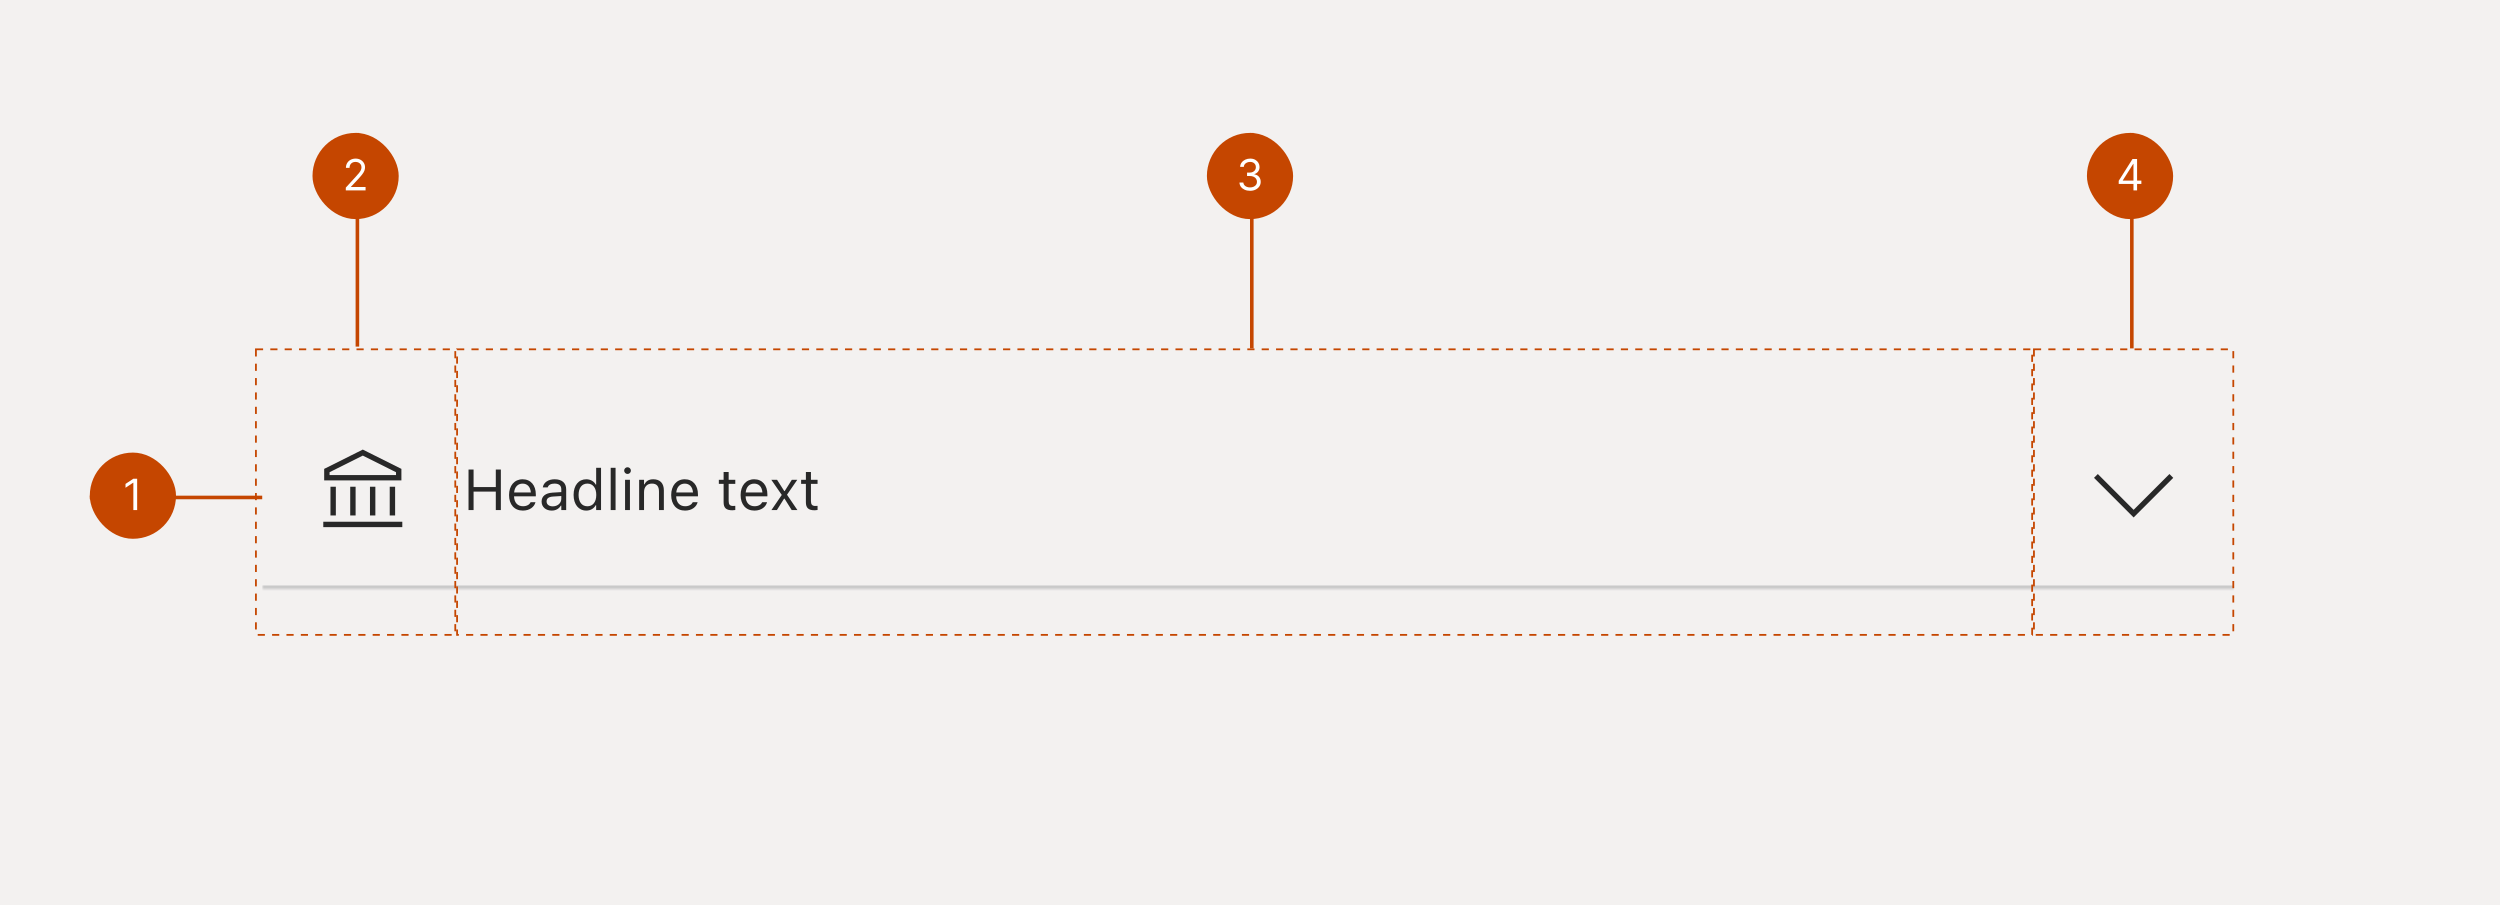 <svg width="696" height="252" viewBox="0 0 696 252" fill="none" xmlns="http://www.w3.org/2000/svg">
<rect width="696" height="252" fill="#F3F1F0"/>
<mask id="path-1-inside-1_1515_3434" fill="white">
<path d="M73 108H622V164H73V108Z"/>
</mask>
<path d="M622 163H73V165H622V163Z" fill="#C9C9C9" mask="url(#path-1-inside-1_1515_3434)"/>
<g clip-path="url(#clip0_1515_3434)">
<path d="M90 146H112M92.75 135.5V143.5M98.25 135.5V143.5M103.75 135.5V143.5M109.25 135.5V143.5M91 131V133H111V131L101 126L91 131Z" stroke="#282828" stroke-width="1.5"/>
</g>
<path d="M130.438 142V130.727H131.844V135.602H138.031V130.727H139.438V142H138.031V136.867H131.844V142H130.438ZM145.578 142.148C143.172 142.148 141.719 140.461 141.719 137.82V137.812C141.719 135.211 143.203 133.43 145.492 133.43C147.781 133.43 149.172 135.133 149.172 137.648V138.18H143.109C143.148 139.922 144.109 140.938 145.609 140.938C146.75 140.938 147.453 140.398 147.68 139.891L147.711 139.82H149.07L149.055 139.883C148.766 141.023 147.562 142.148 145.578 142.148ZM145.484 134.641C144.234 134.641 143.281 135.492 143.133 137.094H147.789C147.648 135.43 146.727 134.641 145.484 134.641ZM153.594 142.148C151.992 142.148 150.781 141.18 150.781 139.648V139.633C150.781 138.133 151.891 137.266 153.852 137.148L156.266 137V136.234C156.266 135.195 155.633 134.633 154.375 134.633C153.367 134.633 152.703 135.008 152.484 135.664L152.477 135.688H151.117L151.125 135.641C151.344 134.32 152.625 133.43 154.422 133.43C156.477 133.43 157.625 134.484 157.625 136.234V142H156.266V140.758H156.141C155.609 141.656 154.727 142.148 153.594 142.148ZM152.172 139.617C152.172 140.469 152.898 140.969 153.875 140.969C155.258 140.969 156.266 140.062 156.266 138.859V138.094L154.016 138.234C152.734 138.312 152.172 138.766 152.172 139.602V139.617ZM163.219 142.148C161.086 142.148 159.688 140.422 159.688 137.797V137.781C159.688 135.141 161.078 133.43 163.219 133.43C164.375 133.43 165.383 134.008 165.844 134.906H165.969V130.234H167.328V142H165.969V140.656H165.844C165.328 141.594 164.391 142.148 163.219 142.148ZM163.531 140.945C165.062 140.945 166 139.742 166 137.797V137.781C166 135.836 165.062 134.633 163.531 134.633C161.992 134.633 161.078 135.82 161.078 137.781V137.797C161.078 139.758 161.992 140.945 163.531 140.945ZM170.016 142V130.234H171.375V142H170.016ZM174.703 131.953C174.188 131.953 173.766 131.531 173.766 131.016C173.766 130.5 174.188 130.078 174.703 130.078C175.219 130.078 175.641 130.5 175.641 131.016C175.641 131.531 175.219 131.953 174.703 131.953ZM174.016 142V133.578H175.375V142H174.016ZM177.938 142V133.578H179.297V134.844H179.422C179.844 133.953 180.633 133.43 181.875 133.43C183.766 133.43 184.82 134.547 184.82 136.547V142H183.461V136.875C183.461 135.359 182.836 134.633 181.492 134.633C180.148 134.633 179.297 135.539 179.297 137.016V142H177.938ZM190.719 142.148C188.312 142.148 186.859 140.461 186.859 137.82V137.812C186.859 135.211 188.344 133.43 190.633 133.43C192.922 133.43 194.312 135.133 194.312 137.648V138.18H188.25C188.289 139.922 189.25 140.938 190.75 140.938C191.891 140.938 192.594 140.398 192.82 139.891L192.852 139.82H194.211L194.195 139.883C193.906 141.023 192.703 142.148 190.719 142.148ZM190.625 134.641C189.375 134.641 188.422 135.492 188.273 137.094H192.93C192.789 135.43 191.867 134.641 190.625 134.641ZM203.914 142.062C202.18 142.062 201.453 141.422 201.453 139.812V134.703H200.125V133.578H201.453V131.398H202.859V133.578H204.703V134.703H202.859V139.469C202.859 140.461 203.203 140.859 204.078 140.859C204.32 140.859 204.453 140.852 204.703 140.828V141.984C204.438 142.031 204.18 142.062 203.914 142.062ZM210.047 142.148C207.641 142.148 206.188 140.461 206.188 137.82V137.812C206.188 135.211 207.672 133.43 209.961 133.43C212.25 133.43 213.641 135.133 213.641 137.648V138.18H207.578C207.617 139.922 208.578 140.938 210.078 140.938C211.219 140.938 211.922 140.398 212.148 139.891L212.18 139.82H213.539L213.523 139.883C213.234 141.023 212.031 142.148 210.047 142.148ZM209.953 134.641C208.703 134.641 207.75 135.492 207.602 137.094H212.258C212.117 135.43 211.195 134.641 209.953 134.641ZM214.766 142L217.648 137.789L214.734 133.578H216.336L218.336 136.711H218.461L220.438 133.578H221.961L219.102 137.734L222 142H220.406L218.414 138.82H218.289L216.289 142H214.766ZM226.82 142.062C225.086 142.062 224.359 141.422 224.359 139.812V134.703H223.031V133.578H224.359V131.398H225.766V133.578H227.609V134.703H225.766V139.469C225.766 140.461 226.109 140.859 226.984 140.859C227.227 140.859 227.359 140.852 227.609 140.828V141.984C227.344 142.031 227.086 142.062 226.82 142.062Z" fill="#282828"/>
<g clip-path="url(#clip1_1515_3434)">
<path d="M583.5 132.5L594 143L604.5 132.5" stroke="#282828" stroke-width="1.5"/>
</g>
<g clip-path="url(#clip2_1515_3434)">
<rect x="99" y="37" width="1" height="59.5" fill="#C54600"/>
<g clip-path="url(#clip3_1515_3434)">
<rect x="87" y="37" width="24" height="24" rx="12" fill="#C54600"/>
<path d="M96.271 53V52.233L99.151 49.08C99.489 48.71 99.768 48.389 99.987 48.117C100.205 47.841 100.367 47.582 100.472 47.341C100.58 47.097 100.634 46.841 100.634 46.574C100.634 46.267 100.56 46.001 100.413 45.777C100.268 45.553 100.069 45.379 99.816 45.257C99.563 45.135 99.279 45.074 98.964 45.074C98.629 45.074 98.336 45.144 98.086 45.283C97.839 45.419 97.647 45.611 97.511 45.858C97.377 46.105 97.31 46.395 97.31 46.727H96.305C96.305 46.216 96.423 45.767 96.658 45.381C96.894 44.994 97.215 44.693 97.621 44.477C98.031 44.261 98.489 44.153 98.998 44.153C99.509 44.153 99.962 44.261 100.357 44.477C100.752 44.693 101.062 44.984 101.286 45.351C101.511 45.717 101.623 46.125 101.623 46.574C101.623 46.895 101.565 47.209 101.448 47.516C101.335 47.82 101.136 48.159 100.852 48.534C100.57 48.906 100.18 49.361 99.68 49.898L97.719 51.994V52.062H101.776V53H96.271Z" fill="white"/>
</g>
</g>
<g clip-path="url(#clip4_1515_3434)">
<rect x="348" y="37" width="1" height="60.078" fill="#C54600"/>
<g clip-path="url(#clip5_1515_3434)">
<rect x="336" y="37" width="24" height="24" rx="12" fill="#C54600"/>
<path d="M348.032 53.119C347.469 53.119 346.968 53.023 346.528 52.83C346.09 52.636 345.742 52.368 345.484 52.024C345.228 51.678 345.089 51.276 345.066 50.818H346.14C346.163 51.099 346.259 51.342 346.43 51.547C346.6 51.749 346.823 51.905 347.099 52.016C347.374 52.126 347.68 52.182 348.015 52.182C348.39 52.182 348.722 52.117 349.012 51.986C349.302 51.855 349.529 51.673 349.694 51.44C349.859 51.207 349.941 50.938 349.941 50.631C349.941 50.31 349.862 50.027 349.702 49.783C349.543 49.535 349.31 49.342 349.004 49.203C348.697 49.064 348.322 48.994 347.879 48.994H347.18V48.057H347.879C348.225 48.057 348.529 47.994 348.79 47.869C349.055 47.744 349.261 47.568 349.408 47.341C349.559 47.114 349.634 46.847 349.634 46.54C349.634 46.244 349.569 45.987 349.438 45.769C349.308 45.55 349.123 45.379 348.884 45.257C348.648 45.135 348.37 45.074 348.049 45.074C347.748 45.074 347.464 45.129 347.197 45.24C346.933 45.348 346.717 45.506 346.549 45.713C346.381 45.918 346.29 46.165 346.276 46.455H345.254C345.271 45.997 345.408 45.597 345.667 45.253C345.925 44.906 346.263 44.636 346.681 44.443C347.102 44.25 347.563 44.153 348.066 44.153C348.606 44.153 349.069 44.263 349.455 44.481C349.842 44.697 350.138 44.983 350.346 45.338C350.553 45.693 350.657 46.077 350.657 46.489C350.657 46.98 350.528 47.399 350.269 47.746C350.013 48.092 349.665 48.332 349.225 48.466V48.534C349.776 48.625 350.207 48.859 350.516 49.237C350.826 49.612 350.981 50.077 350.981 50.631C350.981 51.105 350.852 51.531 350.593 51.909C350.337 52.284 349.988 52.58 349.545 52.795C349.102 53.011 348.597 53.119 348.032 53.119Z" fill="white"/>
</g>
</g>
<g clip-path="url(#clip6_1515_3434)">
<rect x="593" y="37" width="1" height="60.078" fill="#C54600"/>
<g clip-path="url(#clip7_1515_3434)">
<rect x="581" y="37" width="24" height="24" rx="12" fill="#C54600"/>
<path d="M589.849 51.21V50.341L593.684 44.273H594.315V45.619H593.889L590.991 50.205V50.273H596.156V51.21H589.849ZM593.957 53V50.946V50.541V44.273H594.963V53H593.957Z" fill="white"/>
</g>
</g>
<rect x="71.25" y="97.25" width="55.5" height="79.5" stroke="#C54600" stroke-width="0.5" stroke-dasharray="2 2"/>
<rect x="127.25" y="97.25" width="438.5" height="79.5" stroke="#C54600" stroke-width="0.5" stroke-dasharray="2 2"/>
<rect x="566.25" y="97.25" width="55.5" height="79.5" stroke="#C54600" stroke-width="0.5" stroke-dasharray="2 2"/>
<g clip-path="url(#clip8_1515_3434)">
<rect x="25" y="138" width="48" height="1" fill="#C54600"/>
<g clip-path="url(#clip9_1515_3434)">
<rect x="25" y="126" width="24" height="24" rx="12" fill="#C54600"/>
<path d="M38.182 133.273V142H37.126V134.381H37.075L34.944 135.795V134.722L37.126 133.273H38.182Z" fill="white"/>
</g>
</g>
<defs>
<clipPath id="clip0_1515_3434">
<rect width="24" height="24" fill="white" transform="translate(89 124)"/>
</clipPath>
<clipPath id="clip1_1515_3434">
<rect width="24" height="24" fill="white" transform="translate(582 124)"/>
</clipPath>
<clipPath id="clip2_1515_3434">
<rect width="24" height="60" fill="white" transform="translate(87 37)"/>
</clipPath>
<clipPath id="clip3_1515_3434">
<rect x="87" y="37" width="24" height="24" rx="12" fill="white"/>
</clipPath>
<clipPath id="clip4_1515_3434">
<rect width="24" height="60" fill="white" transform="translate(336 37)"/>
</clipPath>
<clipPath id="clip5_1515_3434">
<rect x="336" y="37" width="24" height="24" rx="12" fill="white"/>
</clipPath>
<clipPath id="clip6_1515_3434">
<rect width="24" height="60" fill="white" transform="translate(581 37)"/>
</clipPath>
<clipPath id="clip7_1515_3434">
<rect x="581" y="37" width="24" height="24" rx="12" fill="white"/>
</clipPath>
<clipPath id="clip8_1515_3434">
<rect width="48" height="24" fill="white" transform="translate(25 126)"/>
</clipPath>
<clipPath id="clip9_1515_3434">
<rect x="25" y="126" width="24" height="24" rx="12" fill="white"/>
</clipPath>
</defs>
</svg>
